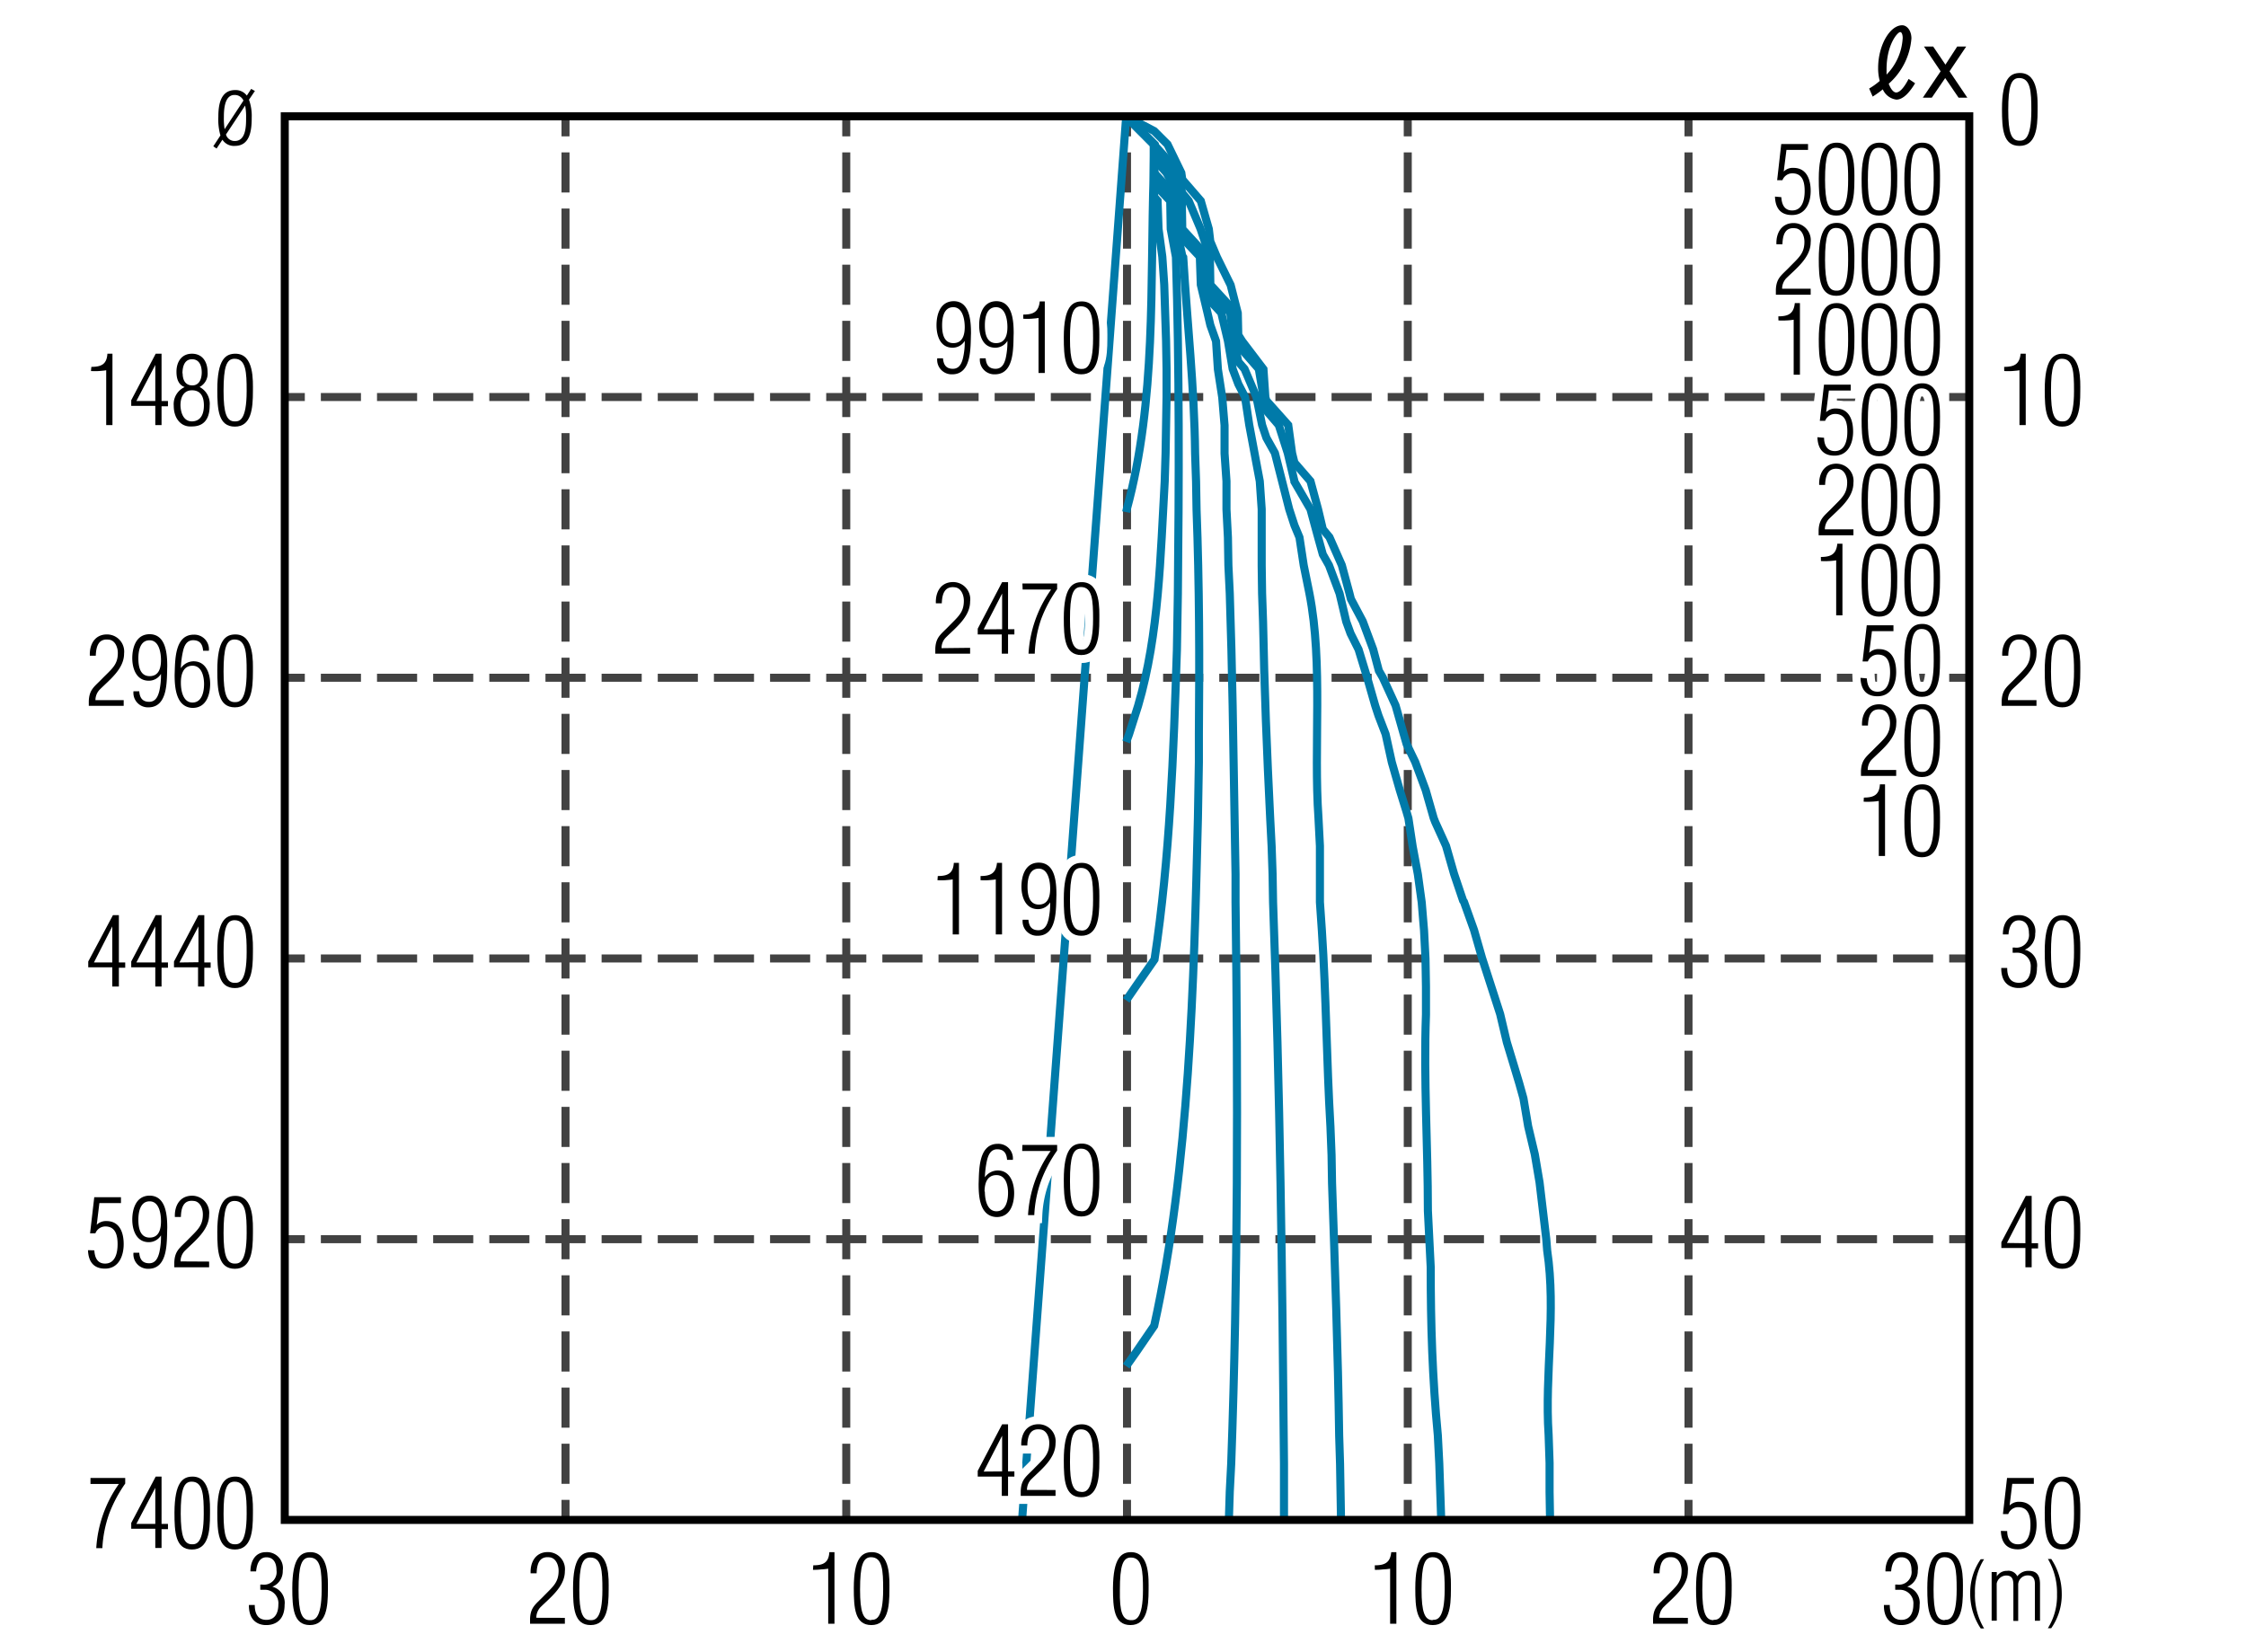 <svg xmlns="http://www.w3.org/2000/svg" viewBox="0 0 280 206"><defs><style>.cls-1{fill:#fff;}.cls-2,.cls-3,.cls-4,.cls-5,.cls-6{fill:none;}.cls-2,.cls-3{stroke:#424242;}.cls-2,.cls-3,.cls-4,.cls-6{stroke-miterlimit:10;}.cls-3{stroke-dasharray:5 2;}.cls-4{stroke:#007aa9;stroke-width:1.01px;}.cls-5{stroke:#fff;stroke-width:2px;}.cls-6{stroke:#000;}</style></defs><g id="レイヤー_2" data-name="レイヤー 2"><g id="grid"><rect class="cls-1" width="280" height="206"/><line class="cls-2" x1="35.5" y1="49.5" x2="38" y2="49.5"/><line class="cls-3" x1="40" y1="49.5" x2="242" y2="49.5"/><line class="cls-2" x1="243" y1="49.5" x2="245.5" y2="49.5"/><line class="cls-2" x1="35.5" y1="84.5" x2="38" y2="84.5"/><line class="cls-3" x1="40" y1="84.5" x2="242" y2="84.5"/><line class="cls-2" x1="243" y1="84.5" x2="245.5" y2="84.5"/><line class="cls-2" x1="35.5" y1="119.5" x2="38" y2="119.5"/><line class="cls-3" x1="40" y1="119.5" x2="242" y2="119.5"/><line class="cls-2" x1="243" y1="119.5" x2="245.5" y2="119.5"/><line class="cls-2" x1="35.5" y1="154.5" x2="38" y2="154.5"/><line class="cls-3" x1="40" y1="154.5" x2="242" y2="154.5"/><line class="cls-2" x1="243" y1="154.5" x2="245.5" y2="154.5"/><line class="cls-2" x1="70.5" y1="14.5" x2="70.5" y2="17"/><line class="cls-3" x1="70.5" y1="19" x2="70.5" y2="186"/><line class="cls-2" x1="70.5" y1="187" x2="70.5" y2="189.5"/><line class="cls-2" x1="105.5" y1="14.5" x2="105.5" y2="17"/><line class="cls-3" x1="105.5" y1="19" x2="105.5" y2="186"/><line class="cls-2" x1="105.5" y1="187" x2="105.5" y2="189.5"/><line class="cls-2" x1="140.5" y1="14.5" x2="140.5" y2="17"/><line class="cls-3" x1="140.5" y1="19" x2="140.5" y2="186"/><line class="cls-2" x1="140.5" y1="187" x2="140.5" y2="189.5"/><line class="cls-2" x1="175.5" y1="14.5" x2="175.5" y2="17"/><line class="cls-3" x1="175.5" y1="19" x2="175.5" y2="186"/><line class="cls-2" x1="175.5" y1="187" x2="175.5" y2="189.5"/><line class="cls-2" x1="210.5" y1="14.5" x2="210.5" y2="17"/><line class="cls-3" x1="210.5" y1="19" x2="210.5" y2="186"/><line class="cls-2" x1="210.5" y1="187" x2="210.5" y2="189.5"/></g><g id="e31221n"><path class="cls-4" d="M140.4,14.56,143.83,18v3.55c-.47,14,.35,28.31-3.37,42l-.06.3"/><path class="cls-4" d="M140.4,14.56,143.89,18l-.06,3.55.06,3,.42.48.12,3.5L144.9,32l.24,3.5.23,7,.06,3.5v3.49l-.12,7L145.2,60c-.54,9.28-.68,19-3.32,28l-1.13,3.56-.35.95"/><path class="cls-4" d="M140.4,14.5l3.49,3.5v4.92l2,2.13.06,3.5.65,3.49c.44,14,.39,28,.24,42l-.12,7c-.43,12.88-.85,25.82-2.79,38.58L141.58,123l-1.18,1.72"/><path class="cls-4" d="M140.4,14.5l3.49,3.5v4.09l2.73,3,.06,3.5.71,3.31.12.18c.5,8.3,1.39,16.14,1.48,24.48l.12,3.49.06,3.5c.35,9.32.38,18.7.29,28V95l-.12,7c-.5,20.38-1.05,43.39-5.45,63.29l-2.19,3.2-1.3,1.84"/><path class="cls-4" d="M140.4,14.5l3.49,3.5v3.55l3.2,3.5.06,3.5.24,1.12L149.58,32l.12,3.5.83,3.49.36,1.55.71,2,.23,3.5.54,3.49.29,3.5v3.5L152.9,60v3.5l.18,3.5.06,3.49.17,3.5c.32,9.34.44,18.68.6,28l.12,7v3.5c.31,23.35.3,46.64-.54,70l-.18,3.49-.11,3.5"/><path class="cls-4" d="M140.4,14.5l3.49,3.5v1.83l1.54,1.72,1.84,3.5v3.5l.12.41,2.9,3.08.06,3.5.54,2L152.25,39l.83,3.5.59,3.5.71,1.89.83,1.6.53,3.5,1.31,7,.24,3.5v7l.05,3.5.12,3.5c.15,8.06.49,16.47.89,24.53l.18,3.5.12,3.49.06,3.5c.86,23.29,1.16,46.68,1.36,70v7"/><path class="cls-4" d="M140.4,14.5l3.49,3.5v.71l2.55,2.84.89,3.5.06,3.5,3.2,3.49.12,3.5.18.71L153.37,39l.42,3.5.59,2.61.77.89,1.48,3.49.71,3.5.54,1.6,1.06,1.9,1.78,7,.65,2L162,67l.53,3.49.71,3.5c1.73,8.82.5,19,1.13,28l.18,3.5,0,3.49v3.5l.24,3.5c.54,8.15.59,16.26,1.07,24.47L166,144l.06,3.49c.36,10.51.74,21,.89,31.53l.11,3.5.12,7"/><path class="cls-4" d="M140.4,14.5l3.49,3.5v.06L147,21.55l.36,2.49.83,1,1.48,3.5L150.83,32l.06,3.5,3.2,3.49.17,3.5.12.59L156.93,46l.59,3.49.36,1.72L159.42,53l1.12,3.5.83,3.49v.06l2,3.44.95,3.5.59,2.13.77,1.36L167,74l.83,3.5.54,1.48,1,2,1.07,3.5,1,3.49.41,1.25.89,2.31.77,3.5,1,3.49.83,2.67.24.83.53,3.5.65,3.49.48,3.5.29,3.5.18,3.49.06,3.5v3.49c-.3,8.17.24,16.32.24,24.48l.35,7c0,7.35.21,13.76.89,21l.18,3.5.24,7"/><path class="cls-4" d="M140.4,14.5l3.49,1.84L145.55,18l1.72,3.55.12.83,2.31,2.67,1,3.5.18,1.54.82,1.95,1.72,3.5.89,3.49.06,2.73.48.77,2.66,3.5.24,3.49.12.42L160.6,53l.48,3.5.29,1.18,2,2.31.95,3.5.59,2.49.83,1,1.54,3.49.95,3.5.18.71,1.48,2.79,1.3,3.49.71,2.67.48.83,1.6,3.49L175,91.54l.36,1.24L176.43,95l1.3,3.49,1,3.5.18.47,1.36,3,1,3.49,1.12,3.32.12.18,1.25,3.5,1,3.49,2.26,7,.83,3.5,1.06,3.5.48,1.6.53,1.89.59,3.5.83,3.5.59,3.49.83,7,.12,1.48c1.15,7.66-.33,15.38.18,23l.12,3.5V186l.06,3.5"/><line class="cls-4" x1="140.4" y1="14.5" x2="127.42" y2="189.5"/><path d="M27,18.52l-.41-.28.89-1.35a7.26,7.26,0,0,1-.26-2.34c0-1.48.27-3.32,2.1-3.32a1.72,1.72,0,0,1,1.45.69l.54-.83.47.25-.74,1.09a6,6,0,0,1,.34,2.26c0,1.5-.19,3.5-2.1,3.5a1.7,1.7,0,0,1-1.55-.77Zm2.23-6.68c-1.24,0-1.32,1.82-1.32,2.73A8.73,8.73,0,0,0,28,16.11l2.35-3.57A1.18,1.18,0,0,0,29.25,11.84Zm-1.06,4.93a1.12,1.12,0,0,0,1.1.81c1.4,0,1.41-1.89,1.41-2.88a7.11,7.11,0,0,0-.12-1.54Z"/><path d="M11.39,45.74c1.22,0,1.92-.31,2-1.64h.63V53h-.78V46.16c-.31.06-.6.07-.9.1a8.36,8.36,0,0,1-1,0Z"/><path d="M19.41,44.1h.73V50h.8v.65h-.8V53h-.78v-2.4h-3V49.9ZM19.36,50V45.5h0L17,50Z"/><path d="M23,48.25c-.81-.31-1-1.11-1-1.91,0-1.21.63-2.24,1.93-2.24s1.95,1,1.95,2.31a1.88,1.88,0,0,1-1,1.84v0a2.35,2.35,0,0,1,1.26,2.3c0,2.77-1.93,2.61-2.43,2.62-1.16,0-2.05-1-2.05-2.58A2.33,2.33,0,0,1,23,48.27Zm.88,4.29c1.21,0,1.54-1,1.54-2s-.34-1.88-1.49-1.88c-.83,0-1.43.59-1.43,1.88C22.53,51.5,22.89,52.52,23.91,52.54Zm-1.11-6c0,.8.31,1.51,1.21,1.51s1.17-.87,1.17-1.62-.25-1.64-1.21-1.64c-1.29,0-1.17,1.72-1.2,1.75Z"/><path d="M29.35,44.1c2.36,0,2.18,3.4,2.18,4.69,0,2.14-.19,4.4-2.25,4.4s-2.19-2.14-2.19-4.61C27.09,44.76,28.15,44.1,29.35,44.1Zm-.09,8.44c.52,0,1.49,0,1.49-3.81,0-2.31-.08-4-1.51-4-1,0-1.37,1-1.37,4C27.87,51.56,28.26,52.54,29.26,52.54Z"/><path d="M15.42,87.29V88H11.07V87.4c.06-1.43.68-1.77,1.62-2.74,1.23-1.26,2-1.75,2-3.25,0-.71-.35-1.61-1.15-1.66-1.31-.16-1.56.93-1.6,2h-.74c-.06-1.41.62-2.65,2.14-2.65a2.14,2.14,0,0,1,2.13,2.38c0,1.94-1.84,3.29-3.07,4.53a1.88,1.88,0,0,0-.5,1.28Z"/><path d="M20.85,83.09c-.07,1.67.15,5.1-2.35,5.1a1.81,1.81,0,0,1-1.86-2h.72c.06.8.39,1.31,1.24,1.31s1.12-.77,1.27-1.38a9.24,9.24,0,0,0,.2-2.1h0a1.76,1.76,0,0,1-1.52.85c-1.61,0-2.06-1.62-2.06-2.8s.38-3,2.18-3C20.71,79.1,20.85,81.56,20.85,83.09Zm-3.6-1c0,1,.21,2.21,1.41,2.21s1.41-1.11,1.41-2-.23-2.47-1.42-2.47S17.25,81.17,17.25,82.06Z"/><path d="M21.77,84.13c.07-1.64-.06-5,2.38-5a1.82,1.82,0,0,1,1.89,2h-.72c-.06-.79-.39-1.31-1.24-1.31s-1.13.77-1.27,1.39a10.93,10.93,0,0,0-.26,2.1h0a1.93,1.93,0,0,1,1.58-.86c1.61,0,2.07,1.62,2.07,2.81s-.39,3-2.19,3C21.93,88.19,21.77,85.68,21.77,84.13Zm.78,1c0,.94.25,2.46,1.45,2.46s1.44-1.41,1.44-2.3S25.18,83,24,83,22.55,84.13,22.55,85.08Z"/><path d="M29.35,79.1c2.36,0,2.18,3.4,2.18,4.69,0,2.14-.19,4.4-2.25,4.4s-2.19-2.14-2.19-4.61C27.09,79.76,28.15,79.1,29.35,79.1Zm-.09,8.44c.52,0,1.49,0,1.49-3.81,0-2.31-.08-4-1.51-4-1,0-1.37,1-1.37,4C27.87,86.56,28.26,87.54,29.26,87.54Z"/><path d="M14.08,114.1h.74V120h.79v.65h-.79V123H14v-2.4H11v-.72ZM14,120V115.5h0L11.71,120Z"/><path d="M19.41,114.1h.73V120h.8v.65h-.8V123h-.78v-2.4h-3v-.72ZM19.36,120V115.5h0L17,120Z"/><path d="M24.74,114.1h.73V120h.79v.65h-.79V123h-.78v-2.4h-3v-.72Zm0,5.87V115.5h0L22.37,120Z"/><path d="M29.35,114.1c2.36,0,2.18,3.4,2.18,4.69,0,2.14-.19,4.4-2.25,4.4s-2.19-2.14-2.19-4.61C27.09,114.76,28.15,114.1,29.35,114.1Zm-.09,8.44c.52,0,1.49,0,1.49-3.81,0-2.31-.08-4-1.51-4-1,0-1.37,1-1.37,4C27.87,121.56,28.26,122.54,29.26,122.54Z"/><path d="M11.76,155.89c.05.85.35,1.65,1.34,1.65,1.24,0,1.56-1.26,1.56-2.42s-.29-2.21-1.53-2.21a1.34,1.34,0,0,0-1.24.86h-.66l.52-4.5h3.33V150H12.39l-.33,2.7,0,0a1.64,1.64,0,0,1,1.21-.46c1.66,0,2.15,1.45,2.15,2.88s-.6,3.05-2.33,3.05c-1.48,0-2.07-.95-2.12-2.3Z"/><path d="M20.85,153.09c-.07,1.67.15,5.1-2.35,5.1a1.81,1.81,0,0,1-1.86-2h.72c.06.8.39,1.31,1.24,1.31s1.12-.77,1.27-1.38a9.24,9.24,0,0,0,.2-2.1h0a1.76,1.76,0,0,1-1.52.85c-1.61,0-2.06-1.62-2.06-2.8s.38-3,2.18-3C20.71,149.1,20.85,151.56,20.85,153.09Zm-3.6-1c0,1,.21,2.21,1.41,2.21s1.41-1.11,1.41-2.05-.23-2.47-1.42-2.47S17.25,151.17,17.25,152.06Z"/><path d="M26.07,157.29V158H21.73v-.62c.06-1.43.67-1.77,1.62-2.74,1.22-1.26,1.94-1.75,1.94-3.25,0-.71-.35-1.61-1.15-1.66-1.31-.16-1.56.93-1.59,2H21.8c-.06-1.41.63-2.65,2.15-2.65a2.13,2.13,0,0,1,2.12,2.38c0,1.94-1.83,3.29-3.07,4.53a1.88,1.88,0,0,0-.49,1.28Z"/><path d="M29.35,149.1c2.36,0,2.18,3.4,2.18,4.69,0,2.14-.19,4.4-2.25,4.4s-2.19-2.14-2.19-4.61C27.09,149.76,28.15,149.1,29.35,149.1Zm-.09,8.44c.52,0,1.49,0,1.49-3.81,0-2.31-.08-4-1.51-4-1,0-1.37,1-1.37,4C27.87,156.56,28.26,157.54,29.26,157.54Z"/><path d="M11.28,184.27h4.33v.7a17.07,17.07,0,0,0-2,3.76,15,15,0,0,0-.85,4.29H12a15.44,15.44,0,0,1,2.82-8H11.28Z"/><path d="M19.41,184.1h.73V190h.8v.65h-.8V193h-.78v-2.4h-3v-.72ZM19.36,190V185.5h0L17,190Z"/><path d="M24,184.1c2.36,0,2.18,3.4,2.18,4.69,0,2.14-.19,4.4-2.25,4.4s-2.18-2.14-2.18-4.61C21.77,184.76,22.82,184.1,24,184.1Zm-.08,8.44c.51,0,1.48,0,1.48-3.81,0-2.31-.08-4-1.51-4-1,0-1.36,1-1.36,4C22.55,191.56,22.93,192.54,23.94,192.54Z"/><path d="M29.35,184.1c2.36,0,2.18,3.4,2.18,4.69,0,2.14-.19,4.4-2.25,4.4s-2.19-2.14-2.19-4.61C27.09,184.76,28.15,184.1,29.35,184.1Zm-.09,8.44c.52,0,1.49,0,1.49-3.81,0-2.31-.08-4-1.51-4-1,0-1.37,1-1.37,4C27.87,191.56,28.26,192.54,29.26,192.54Z"/><path d="M121.05,41.57c-.08,1.67.14,5.1-2.35,5.1a1.81,1.81,0,0,1-1.86-2h.72c.06.79.38,1.31,1.23,1.31s1.13-.77,1.27-1.38a8.66,8.66,0,0,0,.21-2.1h0a1.76,1.76,0,0,1-1.52.85c-1.61,0-2-1.62-2-2.8s.37-3,2.17-3C120.9,37.58,121.05,40,121.05,41.57Zm-3.6-1c0,1,.2,2.21,1.4,2.21s1.42-1.11,1.42-2-.23-2.48-1.43-2.48S117.45,39.65,117.45,40.54Z"/><path d="M126.37,41.57c-.07,1.67.15,5.1-2.35,5.1a1.81,1.81,0,0,1-1.86-2h.72c.06.79.39,1.31,1.24,1.31s1.13-.77,1.27-1.38a9.24,9.24,0,0,0,.2-2.1h0a1.76,1.76,0,0,1-1.52.85c-1.61,0-2-1.62-2-2.8s.37-3,2.17-3C126.23,37.58,126.37,40,126.37,41.57Zm-3.59-1c0,1,.2,2.21,1.4,2.21s1.41-1.11,1.41-2-.22-2.48-1.42-2.48S122.78,39.65,122.78,40.54Z"/><path d="M127.56,39.22c1.23,0,1.92-.31,2.06-1.64h.63V46.5h-.78V39.64c-.31.06-.6.07-.9.1a8.44,8.44,0,0,1-1,0Z"/><path d="M134.87,37.58c2.36,0,2.18,3.4,2.18,4.69,0,2.14-.19,4.4-2.25,4.4s-2.18-2.14-2.18-4.61C132.62,38.24,133.67,37.58,134.87,37.58ZM134.79,46c.51,0,1.48,0,1.48-3.81,0-2.31-.08-4-1.51-4-1,0-1.37,1-1.37,4.05C133.39,45,133.78,46,134.79,46Z"/><path d="M120.94,80.77v.73H116.6v-.62c.06-1.43.67-1.77,1.62-2.74,1.22-1.26,1.94-1.75,1.94-3.25,0-.71-.35-1.61-1.15-1.67-1.31-.15-1.56.94-1.6,2h-.74c-.06-1.41.62-2.65,2.15-2.65A2.14,2.14,0,0,1,120.94,75c0,1.93-1.84,3.29-3.07,4.53a1.84,1.84,0,0,0-.49,1.28Z"/><path d="M124.93,72.58h.74v5.87h.79v.65h-.79v2.4h-.78V79.1h-3v-.72Zm0,5.87V74h0l-2.3,4.47Z"/><path d="M127.46,72.75h4.33v.7a16.45,16.45,0,0,0-2,3.76A14.58,14.58,0,0,0,129,81.5h-.78a15.35,15.35,0,0,1,2.82-8h-3.55Z"/><path d="M134.87,72.58c2.36,0,2.18,3.4,2.18,4.69,0,2.14-.19,4.4-2.25,4.4s-2.18-2.14-2.18-4.61C132.62,73.24,133.67,72.58,134.87,72.58ZM134.79,81c.51,0,1.48,0,1.48-3.81,0-2.31-.08-4-1.51-4-1,0-1.37,1-1.37,4C133.39,80,133.78,81,134.79,81Z"/><path d="M116.91,109.22c1.22,0,1.92-.31,2-1.64h.64v8.92h-.78v-6.86c-.32.06-.6.07-.9.1a8.61,8.61,0,0,1-1,0Z"/><path d="M122.24,109.22c1.22,0,1.92-.31,2.05-1.64h.63v8.92h-.78v-6.86c-.31.06-.6.07-.9.1a8.36,8.36,0,0,1-1,0Z"/><path d="M131.7,111.57c-.07,1.67.15,5.1-2.35,5.1a1.81,1.81,0,0,1-1.86-2h.72c.06.79.39,1.31,1.24,1.31s1.12-.77,1.27-1.38a9.24,9.24,0,0,0,.2-2.1h0a1.76,1.76,0,0,1-1.52.85c-1.61,0-2.06-1.62-2.06-2.8s.38-3,2.17-3C131.56,107.58,131.7,110,131.7,111.57Zm-3.6-1c0,1,.21,2.21,1.41,2.21s1.41-1.11,1.41-2-.23-2.48-1.43-2.48S128.1,109.65,128.1,110.54Z"/><path d="M134.87,107.58c2.36,0,2.18,3.4,2.18,4.69,0,2.14-.19,4.4-2.25,4.4s-2.18-2.14-2.18-4.61C132.62,108.24,133.67,107.58,134.87,107.58Zm-.08,8.44c.51,0,1.48,0,1.48-3.81,0-2.31-.08-4-1.51-4-1,0-1.37,1-1.37,4C133.39,115,133.78,116,134.79,116Z"/><path d="M122,147.61c.07-1.64-.06-5,2.39-5a1.82,1.82,0,0,1,1.88,2h-.72c-.06-.79-.38-1.32-1.23-1.32s-1.13.78-1.28,1.4a11.78,11.78,0,0,0-.26,2.09h0a2,2,0,0,1,1.59-.85c1.6,0,2.06,1.62,2.06,2.81s-.38,3-2.18,3C122.13,151.67,122,149.16,122,147.61Zm.78.95c0,.94.25,2.46,1.45,2.46s1.44-1.41,1.44-2.3-.25-2.21-1.45-2.21S122.74,147.61,122.74,148.56Z"/><path d="M127.46,142.75h4.33v.7a16.45,16.45,0,0,0-2,3.76,14.58,14.58,0,0,0-.85,4.29h-.78a15.35,15.35,0,0,1,2.82-8h-3.55Z"/><path d="M134.87,142.58c2.36,0,2.18,3.4,2.18,4.69,0,2.14-.19,4.4-2.25,4.4s-2.18-2.14-2.18-4.61C132.62,143.24,133.67,142.58,134.87,142.58Zm-.08,8.44c.51,0,1.48,0,1.48-3.81,0-2.31-.08-4-1.51-4-1,0-1.37,1-1.37,4.05C133.39,150,133.78,151,134.79,151Z"/><path d="M124.93,177.58h.74v5.87h.79v.65h-.79v2.4h-.78v-2.4h-3v-.72Zm0,5.87V179h0l-2.3,4.47Z"/><path d="M131.59,185.77v.73h-4.34v-.62c.06-1.43.67-1.77,1.62-2.74,1.22-1.26,1.94-1.75,1.94-3.25,0-.71-.34-1.61-1.15-1.67-1.3-.15-1.56.94-1.59,2h-.75c-.06-1.41.63-2.65,2.15-2.65a2.13,2.13,0,0,1,2.12,2.38c0,1.93-1.83,3.29-3.07,4.53a1.88,1.88,0,0,0-.49,1.28Z"/><path d="M134.87,177.58c2.36,0,2.18,3.4,2.18,4.69,0,2.14-.19,4.4-2.25,4.4s-2.18-2.14-2.18-4.61C132.62,178.24,133.67,177.58,134.87,177.58Zm-.08,8.44c.51,0,1.48,0,1.48-3.81,0-2.31-.08-4-1.51-4-1,0-1.37,1-1.37,4.05C133.39,185,133.78,186,134.79,186Z"/><path class="cls-5" d="M121.05,41.57c-.08,1.67.14,5.1-2.35,5.1a1.81,1.81,0,0,1-1.86-2h.72c.06.79.38,1.31,1.23,1.31s1.13-.77,1.27-1.38a8.66,8.66,0,0,0,.21-2.1h0a1.76,1.76,0,0,1-1.52.85c-1.61,0-2-1.62-2-2.8s.37-3,2.17-3C120.9,37.58,121.05,40,121.05,41.57Zm-3.6-1c0,1,.2,2.21,1.4,2.21s1.42-1.11,1.42-2-.23-2.48-1.43-2.48S117.45,39.65,117.45,40.54Z"/><path class="cls-5" d="M126.37,41.57c-.07,1.67.15,5.1-2.35,5.1a1.81,1.81,0,0,1-1.86-2h.72c.06.79.39,1.31,1.24,1.31s1.13-.77,1.27-1.38a9.24,9.24,0,0,0,.2-2.1h0a1.76,1.76,0,0,1-1.52.85c-1.61,0-2-1.62-2-2.8s.37-3,2.17-3C126.23,37.58,126.37,40,126.37,41.57Zm-3.59-1c0,1,.2,2.21,1.4,2.21s1.41-1.11,1.41-2-.22-2.48-1.42-2.48S122.78,39.65,122.78,40.54Z"/><path class="cls-5" d="M127.56,39.22c1.23,0,1.92-.31,2.06-1.64h.63V46.5h-.78V39.64c-.31.06-.6.07-.9.1a8.44,8.44,0,0,1-1,0Z"/><path class="cls-5" d="M134.87,37.58c2.36,0,2.18,3.4,2.18,4.69,0,2.14-.19,4.4-2.25,4.4s-2.18-2.14-2.18-4.61C132.62,38.24,133.67,37.58,134.87,37.58ZM134.79,46c.51,0,1.48,0,1.48-3.81,0-2.31-.08-4-1.51-4-1,0-1.37,1-1.37,4.05C133.39,45,133.78,46,134.79,46Z"/><path class="cls-5" d="M120.94,80.77v.73H116.6v-.62c.06-1.43.67-1.77,1.62-2.74,1.22-1.26,1.94-1.75,1.94-3.25,0-.71-.35-1.61-1.15-1.67-1.31-.15-1.56.94-1.6,2h-.74c-.06-1.41.62-2.65,2.15-2.65A2.14,2.14,0,0,1,120.94,75c0,1.93-1.84,3.29-3.07,4.53a1.84,1.84,0,0,0-.49,1.28Z"/><path class="cls-5" d="M124.93,72.58h.74v5.87h.79v.65h-.79v2.4h-.78V79.1h-3v-.72Zm0,5.87V74h0l-2.3,4.47Z"/><path class="cls-5" d="M127.46,72.75h4.33v.7a16.45,16.45,0,0,0-2,3.76A14.58,14.58,0,0,0,129,81.5h-.78a15.35,15.35,0,0,1,2.82-8h-3.55Z"/><path class="cls-5" d="M134.87,72.58c2.36,0,2.18,3.4,2.18,4.69,0,2.14-.19,4.4-2.25,4.4s-2.18-2.14-2.18-4.61C132.62,73.24,133.67,72.58,134.87,72.58ZM134.79,81c.51,0,1.48,0,1.48-3.81,0-2.31-.08-4-1.51-4-1,0-1.37,1-1.37,4C133.39,80,133.78,81,134.79,81Z"/><path class="cls-5" d="M116.91,109.22c1.22,0,1.92-.31,2-1.64h.64v8.92h-.78v-6.86c-.32.06-.6.07-.9.1a8.61,8.61,0,0,1-1,0Z"/><path class="cls-5" d="M122.24,109.22c1.22,0,1.92-.31,2.05-1.64h.63v8.92h-.78v-6.86c-.31.06-.6.07-.9.1a8.36,8.36,0,0,1-1,0Z"/><path class="cls-5" d="M131.7,111.57c-.07,1.67.15,5.1-2.35,5.1a1.81,1.81,0,0,1-1.86-2h.72c.06.79.39,1.31,1.24,1.31s1.12-.77,1.27-1.38a9.24,9.24,0,0,0,.2-2.1h0a1.76,1.76,0,0,1-1.52.85c-1.61,0-2.06-1.62-2.06-2.8s.38-3,2.17-3C131.56,107.58,131.7,110,131.7,111.57Zm-3.6-1c0,1,.21,2.21,1.41,2.21s1.41-1.11,1.41-2-.23-2.48-1.43-2.48S128.1,109.65,128.1,110.54Z"/><path class="cls-5" d="M134.87,107.58c2.36,0,2.18,3.4,2.18,4.69,0,2.14-.19,4.4-2.25,4.4s-2.18-2.14-2.18-4.61C132.62,108.24,133.67,107.58,134.87,107.58Zm-.08,8.44c.51,0,1.48,0,1.48-3.81,0-2.31-.08-4-1.51-4-1,0-1.37,1-1.37,4C133.39,115,133.78,116,134.79,116Z"/><path class="cls-5" d="M122,147.61c.07-1.64-.06-5,2.39-5a1.82,1.82,0,0,1,1.88,2h-.72c-.06-.79-.38-1.32-1.23-1.32s-1.13.78-1.28,1.4a11.78,11.78,0,0,0-.26,2.09h0a2,2,0,0,1,1.59-.85c1.6,0,2.06,1.62,2.06,2.81s-.38,3-2.18,3C122.13,151.67,122,149.16,122,147.61Zm.78.95c0,.94.25,2.46,1.45,2.46s1.44-1.41,1.44-2.3-.25-2.21-1.45-2.21S122.74,147.61,122.74,148.56Z"/><path class="cls-5" d="M127.46,142.75h4.33v.7a16.45,16.45,0,0,0-2,3.76,14.58,14.58,0,0,0-.85,4.29h-.78a15.35,15.35,0,0,1,2.82-8h-3.55Z"/><path class="cls-5" d="M134.87,142.58c2.36,0,2.18,3.4,2.18,4.69,0,2.14-.19,4.4-2.25,4.4s-2.18-2.14-2.18-4.61C132.62,143.24,133.67,142.58,134.87,142.58Zm-.08,8.44c.51,0,1.48,0,1.48-3.81,0-2.31-.08-4-1.51-4-1,0-1.37,1-1.37,4.05C133.39,150,133.78,151,134.79,151Z"/><path class="cls-5" d="M124.93,177.58h.74v5.87h.79v.65h-.79v2.4h-.78v-2.4h-3v-.72Zm0,5.87V179h0l-2.3,4.47Z"/><path class="cls-5" d="M131.59,185.77v.73h-4.34v-.62c.06-1.43.67-1.77,1.62-2.74,1.22-1.26,1.94-1.75,1.94-3.25,0-.71-.34-1.61-1.15-1.67-1.3-.15-1.56.94-1.59,2h-.75c-.06-1.41.63-2.65,2.15-2.65a2.13,2.13,0,0,1,2.12,2.38c0,1.93-1.83,3.29-3.07,4.53a1.88,1.88,0,0,0-.49,1.28Z"/><path class="cls-5" d="M134.87,177.58c2.36,0,2.18,3.4,2.18,4.69,0,2.14-.19,4.4-2.25,4.4s-2.18-2.14-2.18-4.61C132.62,178.24,133.67,177.58,134.87,177.58Zm-.08,8.44c.51,0,1.48,0,1.48-3.81,0-2.31-.08-4-1.51-4-1,0-1.37,1-1.37,4.05C133.39,185,133.78,186,134.79,186Z"/><path d="M121.05,41.57c-.08,1.67.14,5.1-2.35,5.1a1.81,1.81,0,0,1-1.86-2h.72c.06.79.38,1.31,1.23,1.31s1.13-.77,1.27-1.38a8.66,8.66,0,0,0,.21-2.1h0a1.76,1.76,0,0,1-1.52.85c-1.61,0-2-1.62-2-2.8s.37-3,2.17-3C120.9,37.58,121.05,40,121.05,41.57Zm-3.6-1c0,1,.2,2.21,1.4,2.21s1.42-1.11,1.42-2-.23-2.48-1.43-2.48S117.45,39.65,117.45,40.54Z"/><path d="M126.37,41.57c-.07,1.67.15,5.1-2.35,5.1a1.81,1.81,0,0,1-1.86-2h.72c.06.79.39,1.31,1.24,1.31s1.13-.77,1.27-1.38a9.24,9.24,0,0,0,.2-2.1h0a1.76,1.76,0,0,1-1.52.85c-1.61,0-2-1.62-2-2.8s.37-3,2.17-3C126.23,37.58,126.37,40,126.37,41.57Zm-3.59-1c0,1,.2,2.21,1.4,2.21s1.41-1.11,1.41-2-.22-2.48-1.42-2.48S122.78,39.65,122.78,40.54Z"/><path d="M127.56,39.22c1.23,0,1.92-.31,2.06-1.64h.63V46.5h-.78V39.64c-.31.06-.6.07-.9.1a8.44,8.44,0,0,1-1,0Z"/><path d="M134.87,37.58c2.36,0,2.18,3.4,2.18,4.69,0,2.14-.19,4.4-2.25,4.4s-2.18-2.14-2.18-4.61C132.62,38.24,133.67,37.58,134.87,37.58ZM134.79,46c.51,0,1.48,0,1.48-3.81,0-2.31-.08-4-1.51-4-1,0-1.37,1-1.37,4.05C133.39,45,133.78,46,134.79,46Z"/><path d="M120.94,80.77v.73H116.6v-.62c.06-1.43.67-1.77,1.62-2.74,1.22-1.26,1.94-1.75,1.94-3.25,0-.71-.35-1.61-1.15-1.67-1.31-.15-1.56.94-1.6,2h-.74c-.06-1.41.62-2.65,2.15-2.65A2.14,2.14,0,0,1,120.94,75c0,1.93-1.84,3.29-3.07,4.53a1.84,1.84,0,0,0-.49,1.28Z"/><path d="M124.93,72.58h.74v5.87h.79v.65h-.79v2.4h-.78V79.1h-3v-.72Zm0,5.87V74h0l-2.3,4.47Z"/><path d="M127.46,72.75h4.33v.7a16.45,16.45,0,0,0-2,3.76A14.58,14.58,0,0,0,129,81.5h-.78a15.35,15.35,0,0,1,2.82-8h-3.55Z"/><path d="M134.87,72.58c2.36,0,2.18,3.4,2.18,4.69,0,2.14-.19,4.4-2.25,4.4s-2.18-2.14-2.18-4.61C132.62,73.24,133.67,72.58,134.87,72.58ZM134.79,81c.51,0,1.48,0,1.48-3.81,0-2.31-.08-4-1.51-4-1,0-1.37,1-1.37,4C133.39,80,133.78,81,134.79,81Z"/><path d="M116.91,109.22c1.22,0,1.92-.31,2-1.64h.64v8.92h-.78v-6.86c-.32.06-.6.07-.9.1a8.61,8.61,0,0,1-1,0Z"/><path d="M122.24,109.22c1.22,0,1.92-.31,2.05-1.64h.63v8.92h-.78v-6.86c-.31.06-.6.07-.9.1a8.36,8.36,0,0,1-1,0Z"/><path d="M131.7,111.57c-.07,1.67.15,5.1-2.35,5.1a1.81,1.81,0,0,1-1.86-2h.72c.06.79.39,1.31,1.24,1.31s1.12-.77,1.27-1.38a9.24,9.24,0,0,0,.2-2.1h0a1.76,1.76,0,0,1-1.52.85c-1.61,0-2.06-1.62-2.06-2.8s.38-3,2.17-3C131.56,107.58,131.7,110,131.7,111.57Zm-3.6-1c0,1,.21,2.21,1.41,2.21s1.41-1.11,1.41-2-.23-2.48-1.43-2.48S128.1,109.65,128.1,110.54Z"/><path d="M134.87,107.58c2.36,0,2.18,3.4,2.18,4.69,0,2.14-.19,4.4-2.25,4.4s-2.18-2.14-2.18-4.61C132.62,108.24,133.67,107.58,134.87,107.58Zm-.08,8.44c.51,0,1.48,0,1.48-3.81,0-2.31-.08-4-1.51-4-1,0-1.37,1-1.37,4C133.39,115,133.78,116,134.79,116Z"/><path d="M122,147.61c.07-1.64-.06-5,2.39-5a1.82,1.82,0,0,1,1.88,2h-.72c-.06-.79-.38-1.32-1.23-1.32s-1.13.78-1.28,1.4a11.78,11.78,0,0,0-.26,2.09h0a2,2,0,0,1,1.59-.85c1.6,0,2.06,1.62,2.06,2.81s-.38,3-2.18,3C122.13,151.67,122,149.16,122,147.61Zm.78.95c0,.94.25,2.46,1.45,2.46s1.44-1.41,1.44-2.3-.25-2.21-1.45-2.21S122.74,147.61,122.74,148.56Z"/><path d="M127.46,142.75h4.33v.7a16.45,16.45,0,0,0-2,3.76,14.58,14.58,0,0,0-.85,4.29h-.78a15.35,15.35,0,0,1,2.82-8h-3.55Z"/><path d="M134.87,142.58c2.36,0,2.18,3.4,2.18,4.69,0,2.14-.19,4.4-2.25,4.4s-2.18-2.14-2.18-4.61C132.62,143.24,133.67,142.58,134.87,142.58Zm-.08,8.44c.51,0,1.48,0,1.48-3.81,0-2.31-.08-4-1.51-4-1,0-1.37,1-1.37,4.05C133.39,150,133.78,151,134.79,151Z"/><path d="M124.93,177.58h.74v5.87h.79v.65h-.79v2.4h-.78v-2.4h-3v-.72Zm0,5.87V179h0l-2.3,4.47Z"/><path d="M131.59,185.77v.73h-4.34v-.62c.06-1.43.67-1.77,1.62-2.74,1.22-1.26,1.94-1.75,1.94-3.25,0-.71-.34-1.61-1.15-1.67-1.3-.15-1.56.94-1.59,2h-.75c-.06-1.41.63-2.65,2.15-2.65a2.13,2.13,0,0,1,2.12,2.38c0,1.93-1.83,3.29-3.07,4.53a1.88,1.88,0,0,0-.49,1.28Z"/><path d="M134.87,177.58c2.36,0,2.18,3.4,2.18,4.69,0,2.14-.19,4.4-2.25,4.4s-2.18-2.14-2.18-4.61C132.62,178.24,133.67,177.58,134.87,177.58Zm-.08,8.44c.51,0,1.48,0,1.48-3.81,0-2.31-.08-4-1.51-4-1,0-1.37,1-1.37,4.05C133.39,185,133.78,186,134.79,186Z"/></g><g id="_80waku" data-name="80waku"><rect class="cls-6" x="35.5" y="14.5" width="210" height="175"/><path d="M222.07,24.58c.05.85.35,1.66,1.35,1.66,1.23,0,1.56-1.26,1.56-2.43s-.29-2.2-1.54-2.2a1.32,1.32,0,0,0-1.23.86h-.66l.51-4.51h3.34v.73h-2.69l-.34,2.7,0,0a1.57,1.57,0,0,1,1.21-.46c1.65,0,2.15,1.45,2.15,2.88s-.6,3-2.33,3c-1.49,0-2.08-.94-2.12-2.3Z"/><path d="M229,17.79c2.36,0,2.18,3.41,2.18,4.69,0,2.15-.19,4.4-2.25,4.4s-2.19-2.13-2.19-4.6C226.75,18.45,227.81,17.79,229,17.79Zm-.09,8.45c.52,0,1.49,0,1.49-3.82,0-2.3-.08-4-1.51-4-1,0-1.37,1-1.37,4C227.53,25.25,227.92,26.24,228.92,26.24Z"/><path d="M234.34,17.79c2.36,0,2.18,3.41,2.18,4.69,0,2.15-.19,4.4-2.26,4.4s-2.18-2.13-2.18-4.6C232.08,18.45,233.14,17.79,234.34,17.79Zm-.09,8.45c.52,0,1.49,0,1.49-3.82,0-2.3-.08-4-1.51-4-1,0-1.37,1-1.37,4C232.86,25.25,233.24,26.24,234.25,26.24Z"/><path d="M239.66,17.79c2.37,0,2.19,3.41,2.19,4.69,0,2.15-.2,4.4-2.26,4.4s-2.18-2.13-2.18-4.6C237.41,18.45,238.46,17.79,239.66,17.79Zm-.08,8.45c.52,0,1.49,0,1.49-3.82,0-2.3-.09-4-1.51-4-1,0-1.37,1-1.37,4C238.19,25.25,238.57,26.24,239.58,26.24Z"/><path d="M225.73,36v.74h-4.34v-.63c.06-1.42.67-1.76,1.62-2.73,1.22-1.26,1.94-1.75,1.94-3.25,0-.71-.35-1.61-1.15-1.67-1.31-.16-1.56.94-1.59,2h-.75c-.06-1.4.63-2.65,2.15-2.65a2.14,2.14,0,0,1,2.12,2.39c0,1.93-1.83,3.29-3.07,4.52a1.91,1.91,0,0,0-.49,1.28Z"/><path d="M229,27.79c2.36,0,2.18,3.41,2.18,4.69,0,2.15-.19,4.4-2.25,4.4s-2.19-2.13-2.19-4.6C226.75,28.45,227.81,27.79,229,27.79Zm-.09,8.45c.52,0,1.49,0,1.49-3.82,0-2.3-.08-4-1.51-4-1,0-1.37,1-1.37,4C227.53,35.25,227.92,36.24,228.92,36.24Z"/><path d="M234.34,27.79c2.36,0,2.18,3.41,2.18,4.69,0,2.15-.19,4.4-2.26,4.4s-2.18-2.13-2.18-4.6C232.08,28.45,233.14,27.79,234.34,27.79Zm-.09,8.45c.52,0,1.49,0,1.49-3.82,0-2.3-.08-4-1.51-4-1,0-1.37,1-1.37,4C232.86,35.25,233.24,36.24,234.25,36.24Z"/><path d="M239.66,27.79c2.37,0,2.19,3.41,2.19,4.69,0,2.15-.2,4.4-2.26,4.4s-2.18-2.13-2.18-4.6C237.41,28.45,238.46,27.79,239.66,27.79Zm-.08,8.45c.52,0,1.49,0,1.49-3.82,0-2.3-.09-4-1.51-4-1,0-1.37,1-1.37,4C238.19,35.25,238.57,36.24,239.58,36.24Z"/><path d="M221.7,39.44c1.23,0,1.92-.32,2.05-1.65h.64v8.93h-.78V39.86a7,7,0,0,1-.9.09,8.54,8.54,0,0,1-1,0Z"/><path d="M229,37.79c2.36,0,2.18,3.41,2.18,4.69,0,2.15-.19,4.4-2.25,4.4s-2.19-2.13-2.19-4.6C226.75,38.45,227.81,37.79,229,37.79Zm-.09,8.45c.52,0,1.49,0,1.49-3.82,0-2.3-.08-4-1.51-4-1,0-1.37,1-1.37,4C227.53,45.25,227.92,46.24,228.92,46.24Z"/><path d="M234.34,37.79c2.36,0,2.18,3.41,2.18,4.69,0,2.15-.19,4.4-2.26,4.4s-2.18-2.13-2.18-4.6C232.08,38.45,233.14,37.79,234.34,37.79Zm-.09,8.45c.52,0,1.49,0,1.49-3.82,0-2.3-.08-4-1.51-4-1,0-1.37,1-1.37,4C232.86,45.25,233.24,46.24,234.25,46.24Z"/><path d="M239.66,37.79c2.37,0,2.19,3.41,2.19,4.69,0,2.15-.2,4.4-2.26,4.4s-2.18-2.13-2.18-4.6C237.41,38.45,238.46,37.79,239.66,37.79Zm-.08,8.45c.52,0,1.49,0,1.49-3.82,0-2.3-.09-4-1.51-4-1,0-1.37,1-1.37,4C238.19,45.25,238.57,46.24,239.58,46.24Z"/><path d="M227.4,54.58c0,.85.35,1.66,1.34,1.66,1.24,0,1.56-1.26,1.56-2.43s-.28-2.2-1.53-2.2a1.34,1.34,0,0,0-1.24.86h-.66l.52-4.51h3.33v.73H228l-.34,2.7,0,0a1.61,1.61,0,0,1,1.22-.46c1.65,0,2.14,1.45,2.14,2.88s-.6,3-2.32,3c-1.49,0-2.08-.94-2.13-2.3Z"/><path d="M234.34,47.79c2.36,0,2.18,3.41,2.18,4.69,0,2.15-.19,4.4-2.26,4.4s-2.18-2.13-2.18-4.6C232.08,48.45,233.14,47.79,234.34,47.79Zm-.09,8.45c.52,0,1.49,0,1.49-3.82,0-2.3-.08-4-1.51-4-1,0-1.37,1-1.37,4C232.86,55.25,233.24,56.24,234.25,56.24Z"/><path d="M239.66,47.79c2.37,0,2.19,3.41,2.19,4.69,0,2.15-.2,4.4-2.26,4.4s-2.18-2.13-2.18-4.6C237.41,48.45,238.46,47.79,239.66,47.79Zm-.08,8.45c.52,0,1.49,0,1.49-3.82,0-2.3-.09-4-1.51-4-1,0-1.37,1-1.37,4C238.19,55.25,238.57,56.24,239.58,56.24Z"/><path d="M231.06,66v.74h-4.34v-.63c.06-1.42.67-1.76,1.62-2.73,1.22-1.26,1.94-1.75,1.94-3.25,0-.71-.35-1.61-1.15-1.67-1.31-.16-1.56.94-1.6,2h-.74c-.06-1.4.62-2.65,2.15-2.65a2.14,2.14,0,0,1,2.12,2.39c0,1.93-1.84,3.29-3.07,4.52A1.91,1.91,0,0,0,227.5,66Z"/><path d="M234.34,57.79c2.36,0,2.18,3.41,2.18,4.69,0,2.15-.19,4.4-2.26,4.4s-2.18-2.13-2.18-4.6C232.08,58.45,233.14,57.79,234.34,57.79Zm-.09,8.45c.52,0,1.49,0,1.49-3.82,0-2.3-.08-4-1.51-4-1,0-1.37,1-1.37,4C232.86,65.25,233.24,66.24,234.25,66.24Z"/><path d="M239.66,57.79c2.37,0,2.19,3.41,2.19,4.69,0,2.15-.2,4.4-2.26,4.4s-2.18-2.13-2.18-4.6C237.41,58.45,238.46,57.79,239.66,57.79Zm-.08,8.45c.52,0,1.49,0,1.49-3.82,0-2.3-.09-4-1.51-4-1,0-1.37,1-1.37,4C238.19,65.25,238.57,66.24,239.58,66.24Z"/><path d="M227,69.44c1.22,0,1.92-.32,2.05-1.65h.64v8.93h-.78V69.86a7.22,7.22,0,0,1-.9.09,8.54,8.54,0,0,1-1,0Z"/><path d="M234.34,67.79c2.36,0,2.18,3.41,2.18,4.69,0,2.15-.19,4.4-2.26,4.4s-2.18-2.13-2.18-4.6C232.08,68.45,233.14,67.79,234.34,67.79Zm-.09,8.45c.52,0,1.49,0,1.49-3.82,0-2.3-.08-4-1.51-4-1,0-1.37,1-1.37,4C232.86,75.25,233.24,76.24,234.25,76.24Z"/><path d="M239.66,67.79c2.37,0,2.19,3.41,2.19,4.69,0,2.15-.2,4.4-2.26,4.4s-2.18-2.13-2.18-4.6C237.41,68.45,238.46,67.79,239.66,67.79Zm-.08,8.45c.52,0,1.49,0,1.49-3.82,0-2.3-.09-4-1.51-4-1,0-1.37,1-1.37,4C238.19,75.25,238.57,76.24,239.58,76.24Z"/><path d="M232.73,84.58c.05.85.35,1.66,1.34,1.66,1.24,0,1.56-1.26,1.56-2.43s-.29-2.2-1.53-2.2a1.33,1.33,0,0,0-1.24.86h-.66l.52-4.51h3.33v.73h-2.68l-.34,2.7,0,0a1.6,1.6,0,0,1,1.21-.46c1.66,0,2.15,1.45,2.15,2.88s-.6,3-2.33,3c-1.48,0-2.07-.94-2.12-2.3Z"/><path d="M239.66,77.79c2.37,0,2.19,3.41,2.19,4.69,0,2.15-.2,4.4-2.26,4.4s-2.18-2.13-2.18-4.6C237.41,78.45,238.46,77.79,239.66,77.79Zm-.08,8.45c.52,0,1.49,0,1.49-3.82,0-2.3-.09-4-1.51-4-1,0-1.37,1-1.37,4C238.19,85.25,238.57,86.24,239.58,86.24Z"/><path d="M236.39,96v.74H232v-.63c.07-1.42.68-1.76,1.62-2.73,1.23-1.26,2-1.75,2-3.25,0-.71-.35-1.61-1.15-1.67-1.31-.16-1.56.94-1.6,2h-.74c-.06-1.4.62-2.65,2.14-2.65a2.15,2.15,0,0,1,2.13,2.39c0,1.93-1.84,3.29-3.07,4.52a1.86,1.86,0,0,0-.49,1.28Z"/><path d="M239.66,87.79c2.37,0,2.19,3.41,2.19,4.69,0,2.15-.2,4.4-2.26,4.4s-2.18-2.13-2.18-4.6C237.41,88.45,238.46,87.79,239.66,87.79Zm-.08,8.45c.52,0,1.49,0,1.49-3.82,0-2.3-.09-4-1.51-4-1,0-1.37,1-1.37,4C238.19,95.25,238.57,96.24,239.58,96.24Z"/><path d="M232.36,99.44c1.22,0,1.92-.32,2-1.65H235v8.93h-.78V99.86a7.06,7.06,0,0,1-.89.09,8.65,8.65,0,0,1-1,0Z"/><path d="M239.66,97.79c2.37,0,2.19,3.41,2.19,4.69,0,2.15-.2,4.4-2.26,4.4s-2.18-2.13-2.18-4.6C237.41,98.45,238.46,97.79,239.66,97.79Zm-.08,8.45c.52,0,1.49,0,1.49-3.82,0-2.3-.09-4-1.51-4-1,0-1.37,1-1.37,4C238.19,105.25,238.57,106.24,239.58,106.24Z"/><path class="cls-5" d="M222.07,24.58c.05.85.35,1.66,1.35,1.66,1.23,0,1.56-1.26,1.56-2.43s-.29-2.2-1.54-2.2a1.32,1.32,0,0,0-1.23.86h-.66l.51-4.51h3.34v.73h-2.69l-.34,2.7,0,0a1.57,1.57,0,0,1,1.21-.46c1.65,0,2.15,1.45,2.15,2.88s-.6,3-2.33,3c-1.49,0-2.08-.94-2.12-2.3Z"/><path class="cls-5" d="M229,17.79c2.36,0,2.18,3.41,2.18,4.69,0,2.15-.19,4.4-2.25,4.4s-2.19-2.13-2.19-4.6C226.75,18.45,227.81,17.79,229,17.79Zm-.09,8.45c.52,0,1.49,0,1.49-3.82,0-2.3-.08-4-1.51-4-1,0-1.37,1-1.37,4C227.53,25.25,227.92,26.24,228.92,26.24Z"/><path class="cls-5" d="M234.34,17.79c2.36,0,2.18,3.41,2.18,4.69,0,2.15-.19,4.4-2.26,4.4s-2.18-2.13-2.18-4.6C232.08,18.45,233.14,17.79,234.34,17.79Zm-.09,8.45c.52,0,1.49,0,1.49-3.82,0-2.3-.08-4-1.51-4-1,0-1.37,1-1.37,4C232.86,25.25,233.24,26.24,234.25,26.24Z"/><path class="cls-5" d="M239.66,17.79c2.37,0,2.19,3.41,2.19,4.69,0,2.15-.2,4.4-2.26,4.4s-2.18-2.13-2.18-4.6C237.41,18.45,238.46,17.79,239.66,17.79Zm-.08,8.45c.52,0,1.49,0,1.49-3.82,0-2.3-.09-4-1.51-4-1,0-1.37,1-1.37,4C238.19,25.25,238.57,26.24,239.58,26.24Z"/><path class="cls-5" d="M225.73,36v.74h-4.34v-.63c.06-1.42.67-1.76,1.62-2.73,1.22-1.26,1.94-1.75,1.94-3.25,0-.71-.35-1.61-1.15-1.67-1.31-.16-1.56.94-1.59,2h-.75c-.06-1.4.63-2.65,2.15-2.65a2.14,2.14,0,0,1,2.12,2.39c0,1.93-1.83,3.29-3.07,4.52a1.91,1.91,0,0,0-.49,1.28Z"/><path class="cls-5" d="M229,27.79c2.36,0,2.18,3.41,2.18,4.69,0,2.15-.19,4.4-2.25,4.4s-2.19-2.13-2.19-4.6C226.75,28.45,227.81,27.79,229,27.79Zm-.09,8.45c.52,0,1.49,0,1.49-3.82,0-2.3-.08-4-1.51-4-1,0-1.37,1-1.37,4C227.53,35.25,227.92,36.24,228.92,36.24Z"/><path class="cls-5" d="M234.34,27.79c2.36,0,2.18,3.41,2.18,4.69,0,2.15-.19,4.4-2.26,4.4s-2.18-2.13-2.18-4.6C232.08,28.45,233.14,27.79,234.34,27.79Zm-.09,8.45c.52,0,1.49,0,1.49-3.82,0-2.3-.08-4-1.51-4-1,0-1.37,1-1.37,4C232.86,35.25,233.24,36.24,234.25,36.24Z"/><path class="cls-5" d="M239.66,27.79c2.37,0,2.19,3.41,2.19,4.69,0,2.15-.2,4.4-2.26,4.4s-2.18-2.13-2.18-4.6C237.41,28.45,238.46,27.79,239.66,27.79Zm-.08,8.45c.52,0,1.49,0,1.49-3.82,0-2.3-.09-4-1.51-4-1,0-1.37,1-1.37,4C238.19,35.25,238.57,36.24,239.58,36.24Z"/><path class="cls-5" d="M221.7,39.44c1.23,0,1.92-.32,2.05-1.65h.64v8.93h-.78V39.86a7,7,0,0,1-.9.09,8.54,8.54,0,0,1-1,0Z"/><path class="cls-5" d="M229,37.79c2.36,0,2.18,3.41,2.18,4.69,0,2.15-.19,4.4-2.25,4.4s-2.19-2.13-2.19-4.6C226.75,38.45,227.81,37.79,229,37.79Zm-.09,8.45c.52,0,1.49,0,1.49-3.82,0-2.3-.08-4-1.51-4-1,0-1.37,1-1.37,4C227.53,45.25,227.92,46.24,228.92,46.24Z"/><path class="cls-5" d="M234.34,37.79c2.36,0,2.18,3.41,2.18,4.69,0,2.15-.19,4.4-2.26,4.4s-2.18-2.13-2.18-4.6C232.08,38.45,233.14,37.79,234.34,37.79Zm-.09,8.45c.52,0,1.49,0,1.49-3.82,0-2.3-.08-4-1.51-4-1,0-1.37,1-1.37,4C232.86,45.25,233.24,46.24,234.25,46.24Z"/><path class="cls-5" d="M239.66,37.79c2.37,0,2.19,3.41,2.19,4.69,0,2.15-.2,4.4-2.26,4.4s-2.18-2.13-2.18-4.6C237.41,38.45,238.46,37.79,239.66,37.79Zm-.08,8.45c.52,0,1.49,0,1.49-3.82,0-2.3-.09-4-1.51-4-1,0-1.37,1-1.37,4C238.19,45.25,238.57,46.24,239.58,46.24Z"/><path class="cls-5" d="M227.4,54.58c0,.85.35,1.66,1.34,1.66,1.24,0,1.56-1.26,1.56-2.43s-.28-2.2-1.53-2.2a1.34,1.34,0,0,0-1.24.86h-.66l.52-4.51h3.33v.73H228l-.34,2.7,0,0a1.61,1.61,0,0,1,1.22-.46c1.65,0,2.14,1.45,2.14,2.88s-.6,3-2.32,3c-1.49,0-2.08-.94-2.13-2.3Z"/><path class="cls-5" d="M234.34,47.79c2.36,0,2.18,3.41,2.18,4.69,0,2.15-.19,4.4-2.26,4.4s-2.18-2.13-2.18-4.6C232.08,48.45,233.14,47.79,234.34,47.79Zm-.09,8.45c.52,0,1.49,0,1.49-3.82,0-2.3-.08-4-1.51-4-1,0-1.37,1-1.37,4C232.86,55.25,233.24,56.24,234.25,56.24Z"/><path class="cls-5" d="M239.66,47.79c2.37,0,2.19,3.41,2.19,4.69,0,2.15-.2,4.4-2.26,4.4s-2.18-2.13-2.18-4.6C237.41,48.45,238.46,47.79,239.66,47.79Zm-.08,8.45c.52,0,1.49,0,1.49-3.82,0-2.3-.09-4-1.51-4-1,0-1.37,1-1.37,4C238.19,55.25,238.57,56.24,239.58,56.24Z"/><path class="cls-5" d="M231.06,66v.74h-4.34v-.63c.06-1.42.67-1.76,1.62-2.73,1.22-1.26,1.94-1.75,1.94-3.25,0-.71-.35-1.61-1.15-1.67-1.31-.16-1.56.94-1.6,2h-.74c-.06-1.4.62-2.65,2.15-2.65a2.14,2.14,0,0,1,2.12,2.39c0,1.93-1.84,3.29-3.07,4.52A1.91,1.91,0,0,0,227.5,66Z"/><path class="cls-5" d="M234.34,57.79c2.36,0,2.18,3.41,2.18,4.69,0,2.15-.19,4.4-2.26,4.4s-2.18-2.13-2.18-4.6C232.08,58.45,233.14,57.79,234.34,57.79Zm-.09,8.45c.52,0,1.49,0,1.49-3.82,0-2.3-.08-4-1.51-4-1,0-1.37,1-1.37,4C232.86,65.25,233.24,66.24,234.25,66.24Z"/><path class="cls-5" d="M239.66,57.79c2.37,0,2.19,3.41,2.19,4.69,0,2.15-.2,4.4-2.26,4.4s-2.18-2.13-2.18-4.6C237.41,58.45,238.46,57.79,239.66,57.79Zm-.08,8.45c.52,0,1.49,0,1.49-3.82,0-2.3-.09-4-1.51-4-1,0-1.37,1-1.37,4C238.19,65.25,238.57,66.24,239.58,66.24Z"/><path class="cls-5" d="M227,69.44c1.22,0,1.92-.32,2.05-1.65h.64v8.93h-.78V69.86a7.22,7.22,0,0,1-.9.09,8.54,8.54,0,0,1-1,0Z"/><path class="cls-5" d="M234.34,67.79c2.36,0,2.18,3.41,2.18,4.69,0,2.15-.19,4.4-2.26,4.4s-2.18-2.13-2.18-4.6C232.08,68.45,233.14,67.79,234.34,67.79Zm-.09,8.45c.52,0,1.49,0,1.49-3.82,0-2.3-.08-4-1.51-4-1,0-1.37,1-1.37,4C232.86,75.25,233.24,76.24,234.25,76.24Z"/><path class="cls-5" d="M239.66,67.79c2.37,0,2.19,3.41,2.19,4.69,0,2.15-.2,4.4-2.26,4.4s-2.18-2.13-2.18-4.6C237.41,68.45,238.46,67.79,239.66,67.79Zm-.08,8.45c.52,0,1.49,0,1.49-3.82,0-2.3-.09-4-1.51-4-1,0-1.37,1-1.37,4C238.19,75.25,238.57,76.24,239.58,76.24Z"/><path class="cls-5" d="M232.73,84.58c.05.85.35,1.66,1.34,1.66,1.24,0,1.56-1.26,1.56-2.43s-.29-2.2-1.53-2.2a1.33,1.33,0,0,0-1.24.86h-.66l.52-4.51h3.33v.73h-2.68l-.34,2.7,0,0a1.6,1.6,0,0,1,1.21-.46c1.66,0,2.15,1.45,2.15,2.88s-.6,3-2.33,3c-1.48,0-2.07-.94-2.12-2.3Z"/><path class="cls-5" d="M239.66,77.79c2.37,0,2.19,3.41,2.19,4.69,0,2.15-.2,4.4-2.26,4.4s-2.18-2.13-2.18-4.6C237.41,78.45,238.46,77.79,239.66,77.79Zm-.08,8.45c.52,0,1.49,0,1.49-3.82,0-2.3-.09-4-1.51-4-1,0-1.37,1-1.37,4C238.19,85.25,238.57,86.24,239.58,86.24Z"/><path class="cls-5" d="M236.39,96v.74H232v-.63c.07-1.42.68-1.76,1.62-2.73,1.23-1.26,2-1.75,2-3.25,0-.71-.35-1.61-1.15-1.67-1.31-.16-1.56.94-1.6,2h-.74c-.06-1.4.62-2.65,2.14-2.65a2.15,2.15,0,0,1,2.13,2.39c0,1.93-1.84,3.29-3.07,4.52a1.86,1.86,0,0,0-.49,1.28Z"/><path class="cls-5" d="M239.66,87.79c2.37,0,2.19,3.41,2.19,4.69,0,2.15-.2,4.4-2.26,4.4s-2.18-2.13-2.18-4.6C237.41,88.45,238.46,87.79,239.66,87.79Zm-.08,8.45c.52,0,1.49,0,1.49-3.82,0-2.3-.09-4-1.51-4-1,0-1.37,1-1.37,4C238.19,95.25,238.57,96.24,239.58,96.24Z"/><path class="cls-5" d="M232.36,99.44c1.22,0,1.92-.32,2-1.65H235v8.93h-.78V99.86a7.06,7.06,0,0,1-.89.09,8.65,8.65,0,0,1-1,0Z"/><path class="cls-5" d="M239.66,97.79c2.37,0,2.19,3.41,2.19,4.69,0,2.15-.2,4.4-2.26,4.4s-2.18-2.13-2.18-4.6C237.41,98.45,238.46,97.79,239.66,97.79Zm-.08,8.45c.52,0,1.49,0,1.49-3.82,0-2.3-.09-4-1.51-4-1,0-1.37,1-1.37,4C238.19,105.25,238.57,106.24,239.58,106.24Z"/><path d="M222.07,24.58c.05.85.35,1.66,1.35,1.66,1.23,0,1.56-1.26,1.56-2.43s-.29-2.2-1.54-2.2a1.32,1.32,0,0,0-1.23.86h-.66l.51-4.51h3.34v.73h-2.69l-.34,2.7,0,0a1.57,1.57,0,0,1,1.21-.46c1.65,0,2.15,1.45,2.15,2.88s-.6,3-2.33,3c-1.49,0-2.08-.94-2.12-2.3Z"/><path d="M229,17.79c2.36,0,2.18,3.41,2.18,4.69,0,2.15-.19,4.4-2.25,4.4s-2.19-2.13-2.19-4.6C226.75,18.45,227.81,17.79,229,17.79Zm-.09,8.45c.52,0,1.49,0,1.49-3.82,0-2.3-.08-4-1.51-4-1,0-1.37,1-1.37,4C227.53,25.25,227.92,26.24,228.92,26.24Z"/><path d="M234.34,17.79c2.36,0,2.18,3.41,2.18,4.69,0,2.15-.19,4.4-2.26,4.4s-2.18-2.13-2.18-4.6C232.08,18.45,233.14,17.79,234.34,17.79Zm-.09,8.45c.52,0,1.49,0,1.49-3.82,0-2.3-.08-4-1.51-4-1,0-1.37,1-1.37,4C232.86,25.25,233.24,26.24,234.25,26.24Z"/><path d="M239.66,17.79c2.37,0,2.19,3.41,2.19,4.69,0,2.15-.2,4.4-2.26,4.4s-2.18-2.13-2.18-4.6C237.41,18.45,238.46,17.79,239.66,17.79Zm-.08,8.45c.52,0,1.49,0,1.49-3.82,0-2.3-.09-4-1.51-4-1,0-1.37,1-1.37,4C238.19,25.25,238.57,26.24,239.58,26.24Z"/><path d="M225.73,36v.74h-4.34v-.63c.06-1.42.67-1.76,1.62-2.73,1.22-1.26,1.94-1.75,1.94-3.25,0-.71-.35-1.61-1.15-1.67-1.31-.16-1.56.94-1.59,2h-.75c-.06-1.4.63-2.65,2.15-2.65a2.14,2.14,0,0,1,2.12,2.39c0,1.93-1.83,3.29-3.07,4.52a1.91,1.91,0,0,0-.49,1.28Z"/><path d="M229,27.79c2.36,0,2.18,3.41,2.18,4.69,0,2.15-.19,4.4-2.25,4.4s-2.19-2.13-2.19-4.6C226.75,28.45,227.81,27.79,229,27.79Zm-.09,8.45c.52,0,1.49,0,1.49-3.82,0-2.3-.08-4-1.51-4-1,0-1.37,1-1.37,4C227.53,35.25,227.92,36.24,228.92,36.24Z"/><path d="M234.34,27.79c2.36,0,2.18,3.41,2.18,4.69,0,2.15-.19,4.4-2.26,4.4s-2.18-2.13-2.18-4.6C232.08,28.45,233.14,27.79,234.34,27.79Zm-.09,8.45c.52,0,1.49,0,1.49-3.82,0-2.3-.08-4-1.51-4-1,0-1.37,1-1.37,4C232.86,35.25,233.24,36.24,234.25,36.24Z"/><path d="M239.66,27.79c2.37,0,2.19,3.41,2.19,4.69,0,2.15-.2,4.4-2.26,4.4s-2.18-2.13-2.18-4.6C237.41,28.45,238.46,27.79,239.66,27.79Zm-.08,8.45c.52,0,1.49,0,1.49-3.82,0-2.3-.09-4-1.51-4-1,0-1.37,1-1.37,4C238.19,35.25,238.57,36.24,239.58,36.24Z"/><path d="M221.7,39.44c1.23,0,1.92-.32,2.05-1.65h.64v8.93h-.78V39.86a7,7,0,0,1-.9.09,8.54,8.54,0,0,1-1,0Z"/><path d="M229,37.79c2.36,0,2.18,3.41,2.18,4.69,0,2.15-.19,4.4-2.25,4.4s-2.19-2.13-2.19-4.6C226.75,38.45,227.81,37.79,229,37.79Zm-.09,8.45c.52,0,1.49,0,1.49-3.82,0-2.3-.08-4-1.51-4-1,0-1.37,1-1.37,4C227.53,45.25,227.92,46.24,228.92,46.24Z"/><path d="M234.34,37.79c2.36,0,2.18,3.41,2.18,4.69,0,2.15-.19,4.4-2.26,4.4s-2.18-2.13-2.18-4.6C232.08,38.45,233.14,37.79,234.34,37.79Zm-.09,8.45c.52,0,1.49,0,1.49-3.82,0-2.3-.08-4-1.51-4-1,0-1.37,1-1.37,4C232.86,45.25,233.24,46.24,234.25,46.24Z"/><path d="M239.66,37.79c2.37,0,2.19,3.41,2.19,4.69,0,2.15-.2,4.4-2.26,4.4s-2.18-2.13-2.18-4.6C237.41,38.45,238.46,37.79,239.66,37.79Zm-.08,8.45c.52,0,1.49,0,1.49-3.82,0-2.3-.09-4-1.51-4-1,0-1.37,1-1.37,4C238.19,45.25,238.57,46.24,239.58,46.24Z"/><path d="M227.4,54.58c0,.85.35,1.66,1.34,1.66,1.24,0,1.56-1.26,1.56-2.43s-.28-2.2-1.53-2.2a1.34,1.34,0,0,0-1.24.86h-.66l.52-4.51h3.33v.73H228l-.34,2.7,0,0a1.61,1.61,0,0,1,1.22-.46c1.65,0,2.14,1.45,2.14,2.88s-.6,3-2.32,3c-1.49,0-2.08-.94-2.13-2.3Z"/><path d="M234.34,47.79c2.36,0,2.18,3.41,2.18,4.69,0,2.15-.19,4.4-2.26,4.4s-2.18-2.13-2.18-4.6C232.08,48.45,233.14,47.79,234.34,47.79Zm-.09,8.45c.52,0,1.49,0,1.49-3.82,0-2.3-.08-4-1.51-4-1,0-1.37,1-1.37,4C232.86,55.25,233.24,56.24,234.25,56.24Z"/><path d="M239.66,47.79c2.37,0,2.19,3.41,2.19,4.69,0,2.15-.2,4.4-2.26,4.4s-2.18-2.13-2.18-4.6C237.41,48.45,238.46,47.79,239.66,47.79Zm-.08,8.45c.52,0,1.49,0,1.49-3.82,0-2.3-.09-4-1.51-4-1,0-1.37,1-1.37,4C238.19,55.25,238.57,56.24,239.58,56.24Z"/><path d="M231.06,66v.74h-4.34v-.63c.06-1.42.67-1.76,1.62-2.73,1.22-1.26,1.94-1.75,1.94-3.25,0-.71-.35-1.61-1.15-1.67-1.31-.16-1.56.94-1.6,2h-.74c-.06-1.4.62-2.65,2.15-2.65a2.14,2.14,0,0,1,2.12,2.39c0,1.93-1.84,3.29-3.07,4.52A1.91,1.91,0,0,0,227.5,66Z"/><path d="M234.34,57.79c2.36,0,2.18,3.41,2.18,4.69,0,2.15-.19,4.4-2.26,4.4s-2.18-2.13-2.18-4.6C232.08,58.45,233.14,57.79,234.34,57.79Zm-.09,8.45c.52,0,1.49,0,1.49-3.82,0-2.3-.08-4-1.51-4-1,0-1.37,1-1.37,4C232.86,65.25,233.24,66.24,234.25,66.24Z"/><path d="M239.66,57.79c2.37,0,2.19,3.41,2.19,4.69,0,2.15-.2,4.4-2.26,4.4s-2.18-2.13-2.18-4.6C237.41,58.45,238.46,57.79,239.66,57.79Zm-.08,8.45c.52,0,1.49,0,1.49-3.82,0-2.3-.09-4-1.51-4-1,0-1.37,1-1.37,4C238.19,65.25,238.57,66.24,239.58,66.24Z"/><path d="M227,69.44c1.22,0,1.92-.32,2.05-1.65h.64v8.93h-.78V69.86a7.22,7.22,0,0,1-.9.09,8.54,8.54,0,0,1-1,0Z"/><path d="M234.34,67.79c2.36,0,2.18,3.41,2.18,4.69,0,2.15-.19,4.4-2.26,4.4s-2.18-2.13-2.18-4.6C232.08,68.45,233.14,67.79,234.34,67.79Zm-.09,8.45c.52,0,1.49,0,1.49-3.82,0-2.3-.08-4-1.51-4-1,0-1.37,1-1.37,4C232.86,75.25,233.24,76.24,234.25,76.24Z"/><path d="M239.66,67.79c2.37,0,2.19,3.41,2.19,4.69,0,2.15-.2,4.4-2.26,4.4s-2.18-2.13-2.18-4.6C237.41,68.45,238.46,67.79,239.66,67.79Zm-.08,8.45c.52,0,1.49,0,1.49-3.82,0-2.3-.09-4-1.51-4-1,0-1.37,1-1.37,4C238.19,75.25,238.57,76.24,239.58,76.24Z"/><path d="M232.73,84.58c.05.85.35,1.66,1.34,1.66,1.24,0,1.56-1.26,1.56-2.43s-.29-2.2-1.53-2.2a1.33,1.33,0,0,0-1.24.86h-.66l.52-4.51h3.33v.73h-2.68l-.34,2.7,0,0a1.6,1.6,0,0,1,1.21-.46c1.66,0,2.15,1.45,2.15,2.88s-.6,3-2.33,3c-1.48,0-2.07-.94-2.12-2.3Z"/><path d="M239.66,77.79c2.37,0,2.19,3.41,2.19,4.69,0,2.15-.2,4.4-2.26,4.4s-2.18-2.13-2.18-4.6C237.41,78.45,238.46,77.79,239.66,77.79Zm-.08,8.45c.52,0,1.49,0,1.49-3.82,0-2.3-.09-4-1.51-4-1,0-1.37,1-1.37,4C238.19,85.25,238.57,86.24,239.58,86.24Z"/><path d="M236.39,96v.74H232v-.63c.07-1.42.68-1.76,1.62-2.73,1.23-1.26,2-1.75,2-3.25,0-.71-.35-1.61-1.15-1.67-1.31-.16-1.56.94-1.6,2h-.74c-.06-1.4.62-2.65,2.14-2.65a2.15,2.15,0,0,1,2.13,2.39c0,1.93-1.84,3.29-3.07,4.52a1.86,1.86,0,0,0-.49,1.28Z"/><path d="M239.66,87.79c2.37,0,2.19,3.41,2.19,4.69,0,2.15-.2,4.4-2.26,4.4s-2.18-2.13-2.18-4.6C237.41,88.45,238.46,87.79,239.66,87.79Zm-.08,8.45c.52,0,1.49,0,1.49-3.82,0-2.3-.09-4-1.51-4-1,0-1.37,1-1.37,4C238.19,95.25,238.57,96.24,239.58,96.24Z"/><path d="M232.36,99.44c1.22,0,1.92-.32,2-1.65H235v8.93h-.78V99.86a7.06,7.06,0,0,1-.89.09,8.65,8.65,0,0,1-1,0Z"/><path d="M239.66,97.79c2.37,0,2.19,3.41,2.19,4.69,0,2.15-.2,4.4-2.26,4.4s-2.18-2.13-2.18-4.6C237.41,98.45,238.46,97.79,239.66,97.79Zm-.08,8.45c.52,0,1.49,0,1.49-3.82,0-2.3-.09-4-1.51-4-1,0-1.37,1-1.37,4C238.19,105.25,238.57,106.24,239.58,106.24Z"/><path d="M251.83,9.1c2.37,0,2.19,3.4,2.19,4.69,0,2.14-.2,4.4-2.26,4.4s-2.18-2.14-2.18-4.61C249.58,9.76,250.63,9.1,251.83,9.1Zm-.08,8.44c.51,0,1.49,0,1.49-3.81,0-2.31-.09-4-1.52-4-1,0-1.36,1-1.36,4C250.36,16.56,250.74,17.54,251.75,17.54Z"/><path d="M249.85,45.74c1.23,0,1.92-.31,2.05-1.64h.64V53h-.78V46.16c-.31.06-.6.07-.9.1a8.44,8.44,0,0,1-1,0Z"/><path d="M257.16,44.1c2.36,0,2.18,3.4,2.18,4.69,0,2.14-.19,4.4-2.25,4.4s-2.18-2.14-2.18-4.61C254.91,44.76,256,44.1,257.16,44.1Zm-.08,8.44c.51,0,1.48,0,1.48-3.81,0-2.31-.08-4-1.51-4-1,0-1.36,1-1.36,4C255.69,51.56,256.07,52.54,257.08,52.54Z"/><path d="M253.88,87.29V88h-4.34V87.4c.06-1.43.67-1.77,1.62-2.74,1.22-1.26,1.94-1.75,1.94-3.25,0-.71-.34-1.61-1.15-1.66-1.3-.16-1.56.93-1.59,2h-.75c-.06-1.41.63-2.65,2.15-2.65a2.13,2.13,0,0,1,2.12,2.38c0,1.94-1.83,3.29-3.07,4.53a1.88,1.88,0,0,0-.49,1.28Z"/><path d="M257.16,79.1c2.36,0,2.18,3.4,2.18,4.69,0,2.14-.19,4.4-2.25,4.4s-2.18-2.14-2.18-4.61C254.91,79.76,256,79.1,257.16,79.1Zm-.08,8.44c.51,0,1.48,0,1.48-3.81,0-2.31-.08-4-1.51-4-1,0-1.36,1-1.36,4C255.69,86.56,256.07,87.54,257.08,87.54Z"/><path d="M250.91,118.79v-.65h.24a1.58,1.58,0,0,0,1.79-1.79c0-.81-.32-1.6-1.26-1.6s-1.23.94-1.29,1.75h-.7c0-1.23.56-2.4,1.93-2.4a2,2,0,0,1,2.1,2.31,2.09,2.09,0,0,1-1.31,2v0a2,2,0,0,1,1.53,2.25c0,2.43-1.84,2.52-2.24,2.52-.16,0-2.24.12-2.21-2.5h.74c0,1,.32,1.85,1.45,1.85s1.48-.93,1.48-1.89a1.68,1.68,0,0,0-1.72-1.86Z"/><path d="M257.16,114.1c2.36,0,2.18,3.4,2.18,4.69,0,2.14-.19,4.4-2.25,4.4s-2.18-2.14-2.18-4.61C254.91,114.76,256,114.1,257.16,114.1Zm-.08,8.44c.51,0,1.48,0,1.48-3.81,0-2.31-.08-4-1.51-4-1,0-1.36,1-1.36,4C255.69,121.56,256.07,122.54,257.08,122.54Z"/><path d="M252.55,149.1h.73V155h.8v.65h-.8V158h-.78v-2.4h-3v-.72ZM252.5,155V150.5h0l-2.3,4.47Z"/><path d="M257.16,149.1c2.36,0,2.18,3.4,2.18,4.69,0,2.14-.19,4.4-2.25,4.4s-2.18-2.14-2.18-4.61C254.91,149.76,256,149.1,257.16,149.1Zm-.08,8.44c.51,0,1.48,0,1.48-3.81,0-2.31-.08-4-1.51-4-1,0-1.36,1-1.36,4C255.69,156.56,256.07,157.54,257.08,157.54Z"/><path d="M250.23,190.89c0,.85.34,1.65,1.34,1.65,1.23,0,1.56-1.26,1.56-2.42s-.29-2.21-1.54-2.21a1.33,1.33,0,0,0-1.23.86h-.66l.51-4.5h3.34V185h-2.69l-.33,2.7,0,0a1.63,1.63,0,0,1,1.21-.46c1.66,0,2.15,1.45,2.15,2.88s-.6,3.05-2.33,3.05c-1.49,0-2.07-.95-2.12-2.3Z"/><path d="M257.16,184.1c2.36,0,2.18,3.4,2.18,4.69,0,2.14-.19,4.4-2.25,4.4s-2.18-2.14-2.18-4.61C254.91,184.76,256,184.1,257.16,184.1Zm-.08,8.44c.51,0,1.48,0,1.48-3.81,0-2.31-.08-4-1.51-4-1,0-1.36,1-1.36,4C255.69,191.56,256.07,192.54,257.08,192.54Z"/><path d="M236.41,12.42a2.16,2.16,0,0,1-1.69-1.28,12,12,0,0,1-1.26.9l-.44-1a8.82,8.82,0,0,0,1.32-.95,6.07,6.07,0,0,1-.2-1.63c0-2.79,1.46-5.31,3-5.31.59,0,1.15.66,1.15,1.64a8.4,8.4,0,0,1-2.83,5.65c.29.76.64,1.09.92,1.09.66,0,1.32-1.24,1.56-1.69l.81.54C238.21,11.27,237.37,12.42,236.41,12.42ZM236.89,4c-.32,0-1.7,1.54-1.7,4.64,0,.33,0,.51,0,.66a7,7,0,0,0,2-4.42C237.23,4.68,237.18,4,236.89,4Z"/><path d="M244.17,12.18,242.5,9.73l-1.67,2.45h-1.12l2.22-3.29L239.85,5.8H241l1.53,2.26L244,5.8h1.12l-2.08,3.09,2.22,3.29Z"/><path d="M32.45,198.21v-.65h.24a1.57,1.57,0,0,0,1.78-1.79c0-.81-.31-1.61-1.26-1.61s-1.22,1-1.28,1.76h-.71c0-1.23.57-2.4,1.93-2.4a2,2,0,0,1,2.1,2.31,2.07,2.07,0,0,1-1.3,2v0a2.06,2.06,0,0,1,1.53,2.26c0,2.43-1.85,2.52-2.24,2.52-.16,0-2.24.12-2.21-2.5h.73c0,1,.33,1.85,1.45,1.85s1.49-.94,1.49-1.9A1.67,1.67,0,0,0,33,198.21Z"/><path d="M38.7,193.52c2.36,0,2.18,3.4,2.18,4.69,0,2.14-.19,4.4-2.25,4.4s-2.19-2.14-2.19-4.61C36.44,194.18,37.5,193.52,38.7,193.52ZM38.61,202c.52,0,1.49,0,1.49-3.81,0-2.31-.08-4-1.51-4-1,0-1.37,1-1.37,4.05C37.22,201,37.61,202,38.61,202Z"/><path d="M70.42,201.71v.73H66.08v-.62c.06-1.43.67-1.77,1.62-2.74,1.22-1.26,1.94-1.75,1.94-3.25,0-.71-.35-1.61-1.15-1.67-1.31-.15-1.56.94-1.59,2h-.75c-.06-1.41.63-2.65,2.15-2.65a2.13,2.13,0,0,1,2.12,2.38c0,1.93-1.83,3.29-3.07,4.52a1.94,1.94,0,0,0-.49,1.29Z"/><path d="M73.7,193.52c2.36,0,2.18,3.4,2.18,4.69,0,2.14-.19,4.4-2.25,4.4s-2.19-2.14-2.19-4.61C71.44,194.18,72.5,193.52,73.7,193.52ZM73.61,202c.52,0,1.49,0,1.49-3.81,0-2.31-.08-4-1.51-4-1,0-1.37,1-1.37,4.05C72.22,201,72.61,202,73.61,202Z"/><path d="M101.39,195.16c1.22,0,1.92-.31,2-1.64h.64v8.92h-.78v-6.86a7,7,0,0,1-.9.09,6.84,6.84,0,0,1-1,.05Z"/><path d="M108.7,193.52c2.36,0,2.18,3.4,2.18,4.69,0,2.14-.19,4.4-2.25,4.4s-2.19-2.14-2.19-4.61C106.44,194.18,107.5,193.52,108.7,193.52Zm-.09,8.44c.52,0,1.49,0,1.49-3.81,0-2.31-.08-4-1.51-4-1,0-1.37,1-1.37,4.05C107.22,201,107.61,202,108.61,202Z"/><path d="M141,193.52c2.37,0,2.19,3.4,2.19,4.69,0,2.14-.2,4.4-2.26,4.4s-2.18-2.14-2.18-4.61C138.78,194.18,139.83,193.52,141,193.52ZM141,202c.51,0,1.49,0,1.49-3.81,0-2.31-.09-4-1.51-4-1,0-1.37,1-1.37,4.05C139.56,201,139.94,202,141,202Z"/><path d="M171.39,195.16c1.22,0,1.92-.31,2.05-1.64h.64v8.92h-.78v-6.86a7,7,0,0,1-.9.09,6.84,6.84,0,0,1-1,.05Z"/><path d="M178.7,193.52c2.36,0,2.18,3.4,2.18,4.69,0,2.14-.19,4.4-2.26,4.4s-2.18-2.14-2.18-4.61C176.44,194.18,177.5,193.52,178.7,193.52Zm-.09,8.44c.52,0,1.49,0,1.49-3.81,0-2.31-.08-4-1.51-4-1,0-1.37,1-1.37,4.05C177.22,201,177.61,202,178.61,202Z"/><path d="M210.42,201.71v.73h-4.34v-.62c.06-1.43.67-1.77,1.62-2.74,1.22-1.26,1.94-1.75,1.94-3.25,0-.71-.35-1.61-1.15-1.67-1.31-.15-1.56.94-1.6,2h-.74c-.06-1.41.62-2.65,2.15-2.65a2.14,2.14,0,0,1,2.12,2.38c0,1.93-1.84,3.29-3.07,4.52a1.94,1.94,0,0,0-.49,1.29Z"/><path d="M213.7,193.52c2.36,0,2.18,3.4,2.18,4.69,0,2.14-.19,4.4-2.26,4.4s-2.18-2.14-2.18-4.61C211.44,194.18,212.5,193.52,213.7,193.52Zm-.09,8.44c.52,0,1.49,0,1.49-3.81,0-2.31-.08-4-1.51-4-1,0-1.37,1-1.37,4.05C212.22,201,212.61,202,213.61,202Z"/><path d="M236.27,198.21v-.65h.24a1.58,1.58,0,0,0,1.79-1.79c0-.81-.31-1.61-1.26-1.61s-1.22,1-1.28,1.76h-.71c0-1.23.57-2.4,1.93-2.4a2,2,0,0,1,2.1,2.31,2.09,2.09,0,0,1-1.31,2v0a2.06,2.06,0,0,1,1.54,2.26c0,2.43-1.85,2.52-2.24,2.52-.16,0-2.25.12-2.21-2.5h.73c0,1,.32,1.85,1.45,1.85s1.49-.94,1.49-1.9a1.68,1.68,0,0,0-1.73-1.85Z"/><path d="M242.53,193.52c2.36,0,2.18,3.4,2.18,4.69,0,2.14-.19,4.4-2.26,4.4s-2.18-2.14-2.18-4.61C240.27,194.18,241.33,193.52,242.53,193.52Zm-.09,8.44c.52,0,1.49,0,1.49-3.81,0-2.31-.09-4-1.51-4-1,0-1.37,1-1.37,4.05C241.05,201,241.43,202,242.44,202Z"/><path d="M247.35,194.4a7.51,7.51,0,0,0-1.14,4.22,8.08,8.08,0,0,0,1.14,4.41h-.42a7.71,7.71,0,0,1-1.31-4.4,7.27,7.27,0,0,1,1.31-4.23Z"/><path d="M248.93,202.06h-.64V196h.64v.54h0a1.46,1.46,0,0,1,1.28-.69,1.23,1.23,0,0,1,1.28.68h0a1.7,1.7,0,0,1,1.43-.68c1.09,0,1.4.69,1.4,1.65v4.57h-.64v-4.65c0-.51-.2-1-.84-1a1.17,1.17,0,0,0-1.24,1.24v4.43H251v-4.39c0-.68-.07-1.27-.9-1.27a1.24,1.24,0,0,0-1.18,1Z"/><path d="M255.3,203a7.58,7.58,0,0,0,1.14-4.21,8.32,8.32,0,0,0-1.08-4.33l-.06-.09h.42a7.79,7.79,0,0,1,1.31,4.29,7.26,7.26,0,0,1-1.31,4.34Z"/></g></g></svg>